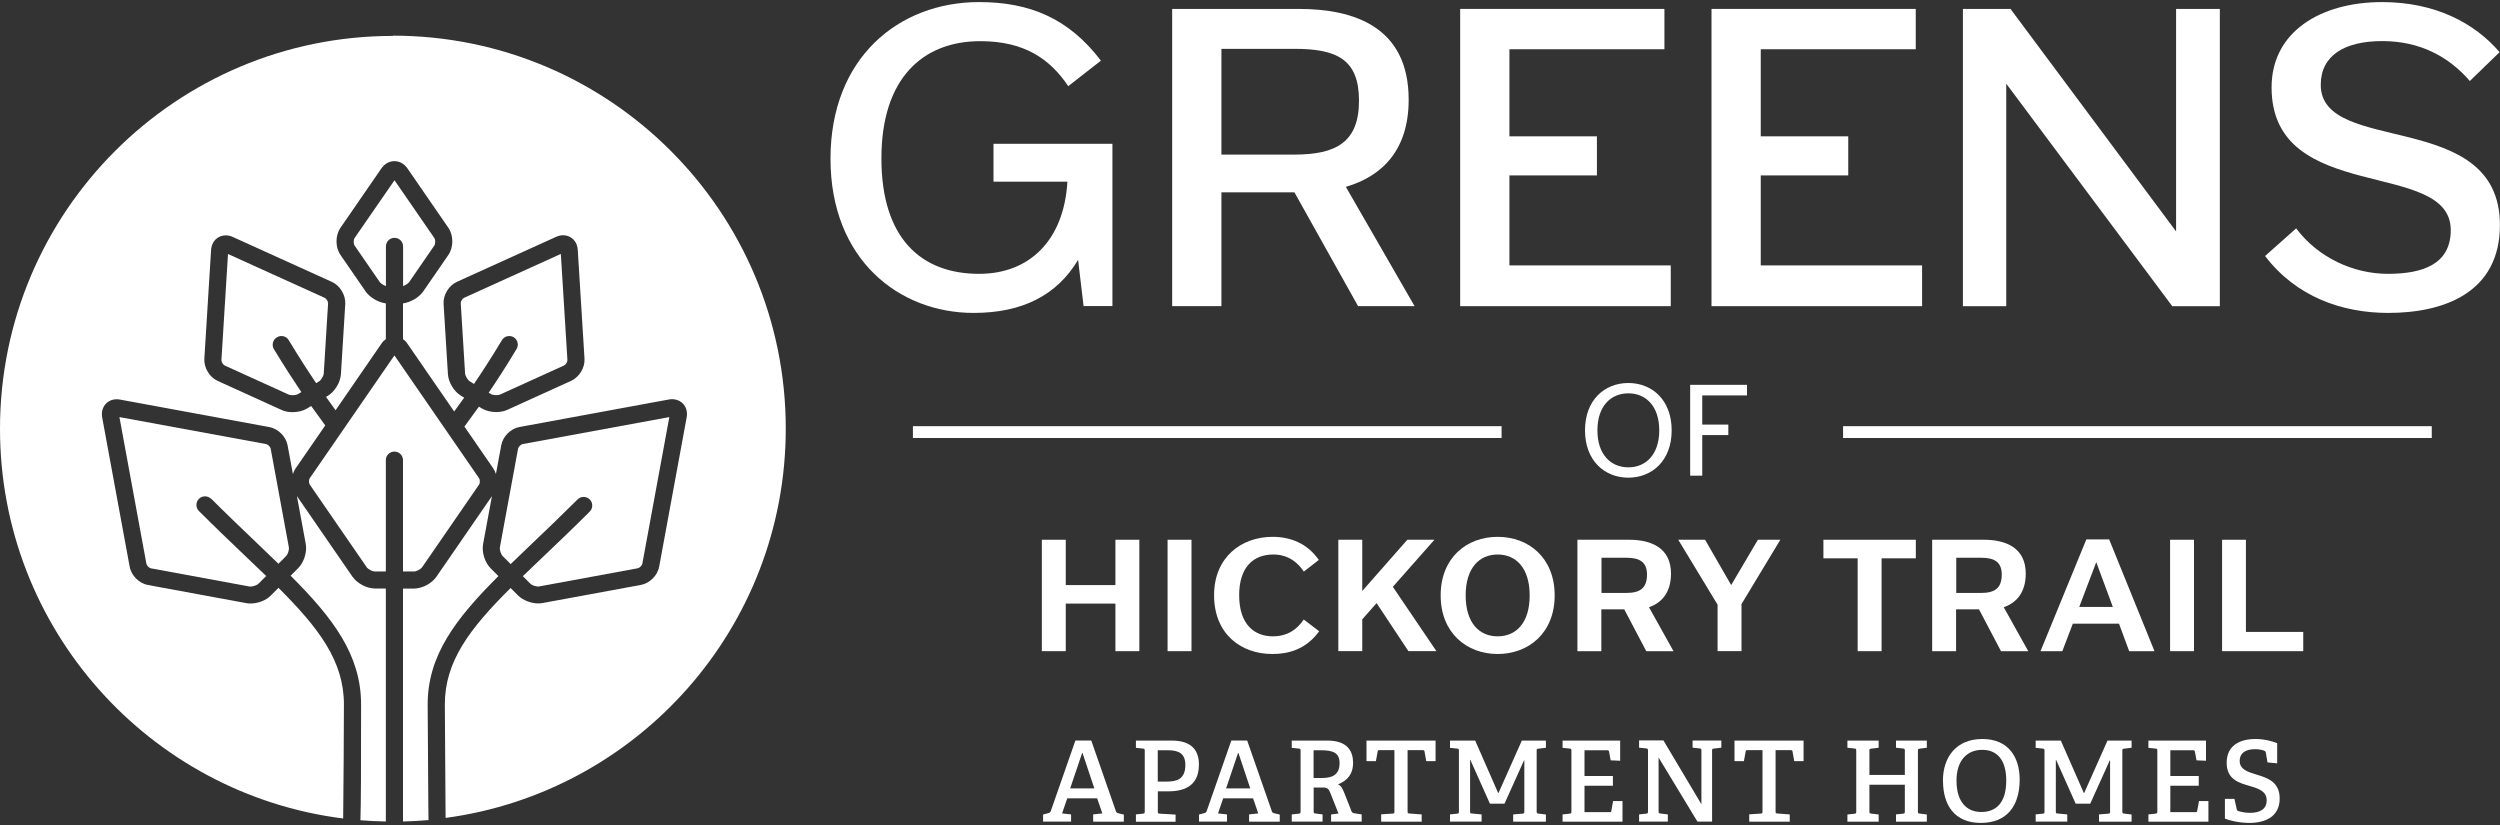 <?xml version="1.0" encoding="UTF-8"?>
<svg id="logos" xmlns="http://www.w3.org/2000/svg" viewBox="0 0 300 99">
  <rect x="0" y="0" width="300" height="99" fill="#333333" stroke="none"/>
  <defs>
    <style>
      .cls-1 {
        fill: #fff;
        stroke-width: 0px;
      }
    </style>
  </defs>
  <g>
    <path class="cls-1" d="m37.17,58.15l6.83,9.91c.17.25.68.52.99.52h1.31v-13.36c0-.57.46-1.03,1.03-1.03s1.03.46,1.03,1.03v13.36h1.31c.31,0,.82-.27.99-.52l6.83-9.91c.12-.18.12-.58,0-.76l-10.16-14.74-10.16,14.74c-.12.18-.12.58,0,.76Z"/>
    <path class="cls-1" d="m59.03,59.54l-6.67,9.68c-.55.8-1.71,1.41-2.69,1.41h-1.31v27.95c1.03-.03,2.05-.08,3.06-.17l-.02-1.81c-.02-2.76-.05-6.81-.08-11.96-.04-5.98,3.37-10.4,8.49-15.51l-.94-.94c-.69-.69-1.08-1.94-.9-2.9l1.06-5.74Z"/>
    <path class="cls-1" d="m49.12,33.82l2.99-4.34c.16-.23.16-.7,0-.93l-4.77-6.92-4.78,6.92c-.16.23-.16.7,0,.93l2.99,4.34c.14.2.45.4.76.51v-4.76c0-.57.46-1.03,1.03-1.03s1.03.46,1.03,1.03v4.76c.3-.11.62-.31.76-.51Z"/>
    <path class="cls-1" d="m34.88,69.09c5.08,5.08,8.45,9.49,8.45,15.45,0,7.97-.01,11.9-.08,13.89,1.01.08,2.02.13,3.05.15v-27.96h-1.31c-.98,0-2.13-.61-2.69-1.41l-6.67-9.68,1.06,5.74c.18.96-.21,2.2-.9,2.9l-.91.91Z"/>
    <path class="cls-1" d="m58.65,47.13l.25.15c.26.16.84.19,1.12.06l7.68-3.49c.2-.09.41-.44.39-.65l-.79-12.73-11.62,5.27c-.2.09-.41.44-.39.65l.52,8.42c.02.31.32.8.58.96l.49.3c.97-1.43,2.08-3.13,3.35-5.25.29-.49.93-.64,1.41-.35.49.29.64.93.35,1.41-1.27,2.11-2.38,3.82-3.35,5.25Z"/>
    <path class="cls-1" d="m25.34,59.84c1.91,1.91,3.7,3.62,5.43,5.27.91.87,1.8,1.72,2.64,2.54l.92-.92c.22-.22.39-.77.33-1.07l-2.18-11.83c-.04-.21-.33-.5-.54-.54l-17.61-3.24,3.24,17.61c.04.21.33.5.54.54l11.83,2.18c.3.05.85-.12,1.07-.33h0l.93-.93c-.83-.8-1.7-1.63-2.61-2.5-1.74-1.66-3.53-3.37-5.46-5.3-.4-.4-.4-1.05,0-1.46.4-.4,1.05-.4,1.46,0Z"/>
    <path class="cls-1" d="m47.15,4.31C21.11,4.31,0,25.42,0,51.46c0,24.02,17.96,43.83,41.18,46.76.04-3.32.09-10.74.09-13.68,0-5.23-3.01-9.16-7.85-14l-.94.94c-.58.58-1.54.94-2.41.94-.17,0-.33-.01-.49-.04l-11.83-2.18c-1.06-.19-2-1.14-2.19-2.19l-3.3-17.92c-.12-.64.06-1.25.47-1.67.42-.42,1.03-.59,1.67-.47l17.92,3.3c1.06.19,2,1.14,2.19,2.19l.64,3.45c.08-.25.18-.48.33-.69l3.55-5.15c-.49-.66-1.04-1.42-1.69-2.33l-.51.31c-.48.29-1.1.43-1.72.43-.47,0-.93-.08-1.31-.26l-7.68-3.49c-.98-.44-1.66-1.58-1.6-2.66l.81-13.06c.04-.65.35-1.2.86-1.5s1.14-.33,1.73-.06l11.91,5.4c.98.44,1.66,1.59,1.6,2.66l-.52,8.42c-.06.97-.74,2.09-1.57,2.59l-.22.13c.42.6.8,1.12,1.15,1.6l5.55-8.06c.14-.2.3-.34.48-.47v-4.29c-.94-.13-1.94-.72-2.45-1.47l-2.99-4.34c-.64-.93-.64-2.34,0-3.27l4.9-7.11c.38-.56.96-.88,1.57-.88s1.19.32,1.57.88l4.9,7.11c.64.93.64,2.34,0,3.27l-2.99,4.34c-.51.75-1.51,1.33-2.45,1.47v4.29c.18.12.35.27.48.47l5.66,8.21c.36-.49.76-1.04,1.2-1.66l-.38-.23c-.84-.5-1.51-1.62-1.57-2.59l-.52-8.42c-.07-1.07.62-2.21,1.6-2.66l11.91-5.4c.59-.27,1.22-.25,1.73.06.51.3.82.85.86,1.5l.81,13.06c.07,1.07-.62,2.21-1.6,2.66l-7.68,3.49c-.38.17-.84.26-1.31.26-.62,0-1.24-.15-1.72-.43l-.36-.22c-.67.94-1.24,1.72-1.74,2.39l3.45,5c.14.21.25.44.33.69l.64-3.45c.19-1.06,1.14-2,2.19-2.19l17.92-3.3c.64-.12,1.25.06,1.67.47.42.42.59,1.03.47,1.67l-3.3,17.92c-.19,1.06-1.14,2-2.19,2.19l-11.83,2.18c-.16.03-.32.04-.49.04-.86,0-1.83-.37-2.41-.94l-.91-.91c-4.88,4.86-7.92,8.8-7.89,14.04.04,6.19.07,10.86.09,13.55,23.04-3.09,40.82-22.82,40.82-46.72,0-26.04-21.11-47.15-47.15-47.15Z"/>
    <path class="cls-1" d="m33.24,40.47c.49-.29,1.12-.14,1.41.35,1.25,2.07,2.34,3.75,3.29,5.16l.33-.2c.26-.16.56-.65.58-.96l.52-8.42c.01-.22-.2-.56-.39-.65l-11.62-5.27-.79,12.73c-.01.22.2.56.39.65l7.68,3.49c.28.13.85.09,1.12-.06l.4-.24c-.95-1.41-2.04-3.09-3.29-5.15-.29-.49-.14-1.12.35-1.41Z"/>
    <path class="cls-1" d="m65.25,66.74c-.87.83-1.71,1.63-2.51,2.4l.9.9c.22.22.77.39,1.07.33l11.83-2.18c.21-.04.5-.33.54-.54l3.24-17.6-17.61,3.24c-.21.04-.5.33-.54.54l-2.18,11.83c-.06.3.12.85.33,1.07l.96.96c.82-.79,1.66-1.6,2.54-2.44,1.75-1.66,3.55-3.39,5.49-5.32.4-.4,1.05-.4,1.46,0,.4.4.4,1.05,0,1.46-1.95,1.95-3.77,3.68-5.52,5.35Z"/>
  </g>
  <g>
    <path class="cls-1" d="m133.49,17.27v19.46h-3.46l-.66-5.55c-2.55,4.28-6.73,6.37-12.54,6.37-8.92,0-17.17-6.37-17.17-18.5S107.86.25,117.49.25c6.06,0,10.75,1.94,14.62,7.03l-3.92,3.06c-2.19-3.26-5.25-5.4-10.55-5.4-6.93,0-11.87,4.48-11.87,14.06s4.74,13.86,11.72,13.86c6.11,0,10.19-4.08,10.6-11.06h-8.87v-4.54h14.27Z"/>
    <path class="cls-1" d="m155.84,1.07c6.57,0,13.2,2.09,13.2,10.9,0,5.96-3.11,9.17-7.54,10.45l8.25,14.32h-6.78l-7.64-13.66h-8.76v13.66h-5.91V1.07h15.18Zm-9.27,17.48h8.76c4.99,0,7.75-1.48,7.75-6.47s-2.7-6.22-7.75-6.22h-8.76v12.69Z"/>
    <path class="cls-1" d="m199.73,1.07v4.84h-18.6v10.45h10.5v4.69h-10.5v10.8h19.36v4.89h-25.27V1.07h24.51Z"/>
    <path class="cls-1" d="m229.89,1.07v4.84h-18.6v10.45h10.5v4.69h-10.5v10.8h19.36v4.89h-25.27V1.07h24.51Z"/>
    <path class="cls-1" d="m241.26,1.07l19.87,26.7V1.07h5.25v35.67h-5.71l-19.92-26.7v26.7h-5.2V1.07h5.71Z"/>
    <path class="cls-1" d="m275.54,27.41c2.65,3.52,6.88,5.45,11.01,5.45s7.54-1.12,7.54-5.25c0-8.66-21.5-2.96-21.5-17.12,0-6.73,5.96-10.24,13.25-10.24,6.37,0,11.11,2.5,14.11,6.01l-3.57,3.46c-2.5-2.9-5.96-4.79-10.5-4.79s-7.39,1.73-7.39,5.25c0,8.56,21.5,2.75,21.5,16.82,0,8.1-6.68,10.55-13.4,10.55-5.55,0-11.06-1.94-14.78-6.83l3.72-3.31Z"/>
  </g>
  <g>
    <path class="cls-1" d="m131.18,98.59v-.86l1.1-.12-.62-1.81h-3.59l-.62,1.81,1.08.12v.86h-3.36v-.85l.58-.15c.16-.04.28-.09.34-.25l2.96-8.48h1.9l2.97,8.51c.05.16.16.19.32.23l.62.15v.85h-3.67Zm-1.28-8.24h-.04l-1.44,4.26h2.9l-1.42-4.26Z"/>
    <path class="cls-1" d="m136.31,98.59v-.86l.85-.09c.19-.03.21-.07.21-.27v-7.27c0-.2-.03-.26-.21-.27l-.85-.09v-.87h4.32c2.49,0,3.24,1.32,3.24,2.86,0,2.33-1.41,3.23-3.68,3.23h-1.25v2.41c0,.22.01.24.21.27l1.92.11v.86h-4.76Zm3.68-4.8c1.17,0,2.25-.25,2.25-1.99,0-1.37-.78-1.77-2.1-1.77h-1.21v3.76h1.06Z"/>
    <path class="cls-1" d="m149.89,98.59v-.86l1.1-.12-.62-1.81h-3.59l-.62,1.81,1.08.12v.86h-3.36v-.85l.58-.15c.16-.04.28-.09.34-.25l2.96-8.48h1.9l2.97,8.51c.05.16.16.19.32.23l.62.15v.85h-3.67Zm-1.28-8.24h-.04l-1.44,4.26h2.9l-1.42-4.26Z"/>
    <path class="cls-1" d="m159.73,98.59v-.85l.89-.12-1.01-2.54c-.16-.42-.38-.58-.83-.58h-1.14v2.85c0,.22.01.24.21.27l.86.11v.86h-3.7v-.86l.85-.09c.19-.03.21-.07.21-.27v-7.27c0-.2-.03-.26-.21-.27l-.85-.09v-.87h4.3c2.42,0,3.06,1.32,3.06,2.66,0,1.41-.75,2.18-1.81,2.59.42.2.55.52.81,1.17l.81,2.06c.11.2.2.23.4.25l.82.13v.86h-3.67Zm-1.1-5.23c1.14,0,2.12-.31,2.12-1.77,0-1.24-.75-1.56-2.22-1.56h-.9v3.33h.99Z"/>
    <path class="cls-1" d="m165.74,98.59v-.87l1.38-.09c.19-.01.21-.07.21-.27v-7.34h-1.8c-.15,0-.19.01-.21.15l-.21,1.17h-1.13v-2.47h8.29v2.47h-1.12l-.21-1.17c-.03-.13-.07-.15-.22-.15h-1.81v7.34c0,.19.01.24.21.26l1.48.11v.87h-4.87Z"/>
    <path class="cls-1" d="m181.58,98.59v-.86l1.12-.09c.19-.01.22-.07.22-.27v-6.12h-.04l-2.34,5.19h-1.75l-2.35-5.26h-.03v6.17c0,.22.01.26.22.27l1.16.11v.86h-3.79v-.86l.85-.09c.19-.01.22-.07.22-.27v-7.27c0-.2-.03-.26-.22-.27l-.85-.09v-.87h3.02l2.76,6.29h.04l2.8-6.29h2.89v.86l-.9.11c-.2.03-.21.05-.21.25v7.29c0,.17.04.24.21.25l.9.11v.86h-3.91Z"/>
    <path class="cls-1" d="m187.51,98.59v-.86l.85-.09c.19-.03.21-.07.21-.27v-7.27c0-.2-.03-.26-.21-.27l-.85-.09v-.87h6.91v2.42l-1.14-.05-.19-1.04c-.03-.13-.08-.17-.23-.17h-2.72v3.09h3.41v1.17h-3.41v3.17h3.01c.15,0,.19-.01.21-.15l.21-1.18h1.13v2.47h-7.21Z"/>
    <path class="cls-1" d="m203.69,98.59l-4.66-7.69v6.45c0,.22.01.24.21.27l.9.11v.86h-3.45v-.86l.85-.09c.19-.03.22-.07.22-.27v-7.29c0-.2-.03-.25-.22-.27l-.85-.09v-.87h2.92l4.56,7.66v-6.43c0-.2-.03-.25-.21-.27l-.85-.09v-.86h3.45v.86l-.9.11c-.2.03-.21.05-.21.25v8.51h-1.75Z"/>
    <path class="cls-1" d="m209.91,98.59v-.87l1.38-.09c.19-.01.21-.07.21-.27v-7.34h-1.8c-.15,0-.19.01-.22.15l-.21,1.17h-1.13v-2.47h8.29v2.47h-1.12l-.21-1.17c-.03-.13-.07-.15-.21-.15h-1.82v7.34c0,.19.01.24.22.26l1.48.11v.87h-4.87Z"/>
    <path class="cls-1" d="m227.52,98.59v-.86l.85-.09c.19-.03.21-.07.21-.27v-3.2h-4.25v3.19c0,.22.01.24.21.27l.9.11v.86h-3.75v-.86l.85-.09c.19-.03.21-.07.21-.27v-7.29c0-.2-.03-.25-.21-.27l-.85-.09v-.86h3.75v.86l-.9.11c-.2.03-.21.05-.21.25v2.9h4.25v-2.9c0-.2-.03-.25-.21-.27l-.85-.09v-.86h3.7v.86l-.85.11c-.2.03-.22.05-.22.25v7.27c0,.22.01.24.22.27l.85.11v.86h-3.7Z"/>
    <path class="cls-1" d="m233.15,93.69c0-2.85,1.61-5.01,4.73-5.01s4.48,2.16,4.48,4.87c0,3.16-1.53,5.2-4.66,5.2s-4.54-2.1-4.54-5.05Zm7.6-.03c0-2.47-1.1-3.68-2.88-3.68s-3.09,1.22-3.09,3.7,1.17,3.76,2.97,3.76,3-1.12,3-3.78Z"/>
    <path class="cls-1" d="m251.88,98.59v-.86l1.12-.09c.19-.01.21-.07.21-.27v-6.12h-.04l-2.34,5.19h-1.75l-2.35-5.26h-.03v6.17c0,.22.01.26.21.27l1.16.11v.86h-3.79v-.86l.85-.09c.19-.01.21-.07.21-.27v-7.27c0-.2-.03-.26-.21-.27l-.85-.09v-.87h3.02l2.76,6.29h.04l2.8-6.29h2.89v.86l-.9.11c-.2.03-.21.05-.21.25v7.29c0,.17.04.24.21.25l.9.11v.86h-3.91Z"/>
    <path class="cls-1" d="m257.81,98.59v-.86l.85-.09c.19-.03.22-.07.22-.27v-7.27c0-.2-.03-.26-.22-.27l-.85-.09v-.87h6.91v2.42l-1.14-.05-.19-1.04c-.03-.13-.08-.17-.23-.17h-2.72v3.09h3.41v1.17h-3.41v3.17h3.01c.15,0,.19-.01.21-.15l.22-1.18h1.13v2.47h-7.21Z"/>
    <path class="cls-1" d="m272.1,91.49l-.19-1.12c-.03-.15-.05-.21-.13-.25-.16-.09-.58-.22-1.18-.22-1.24,0-1.84.55-1.84,1.4,0,1.02.94,1.32,1.99,1.64,1.32.4,2.81.86,2.81,2.88,0,2.14-1.67,2.93-3.64,2.93-1.22,0-2.47-.31-2.93-.52v-2.37h1.14l.27,1.21c.04.17.05.21.23.27.19.05.7.2,1.37.2,1.26,0,2-.48,2-1.52s-.93-1.38-1.96-1.68c-1.33-.39-2.84-.77-2.84-2.81s1.52-2.85,3.47-2.85c1.14,0,2.08.3,2.59.5v2.42l-1.16-.11Z"/>
  </g>
  <g>
    <path class="cls-1" d="m127.89,64.77v5.44h5.96v-5.44h2.87v13.37h-2.87v-5.71h-5.96v5.71h-2.87v-13.37h2.87Z"/>
    <path class="cls-1" d="m142.98,64.77v13.37h-2.87v-13.37h2.87Z"/>
    <path class="cls-1" d="m156.46,68.6c-.63-.99-1.8-2.06-3.65-2.06-2.41,0-4.11,1.51-4.11,4.89,0,3.59,1.91,4.93,4.03,4.93,1.76,0,2.92-.82,3.72-2.02l1.85,1.41c-1.57,2.18-3.69,2.73-5.6,2.73-3.88,0-7.01-2.48-7.01-7.05s3.27-7.01,7.03-7.01c2.1,0,4.13.76,5.54,2.77l-1.81,1.41Z"/>
    <path class="cls-1" d="m172.13,64.77l-4.99,5.65,5.23,7.72h-3.36l-3.82-5.77-1.72,1.95v3.82h-2.87v-13.37h2.87v6.15l5.41-6.15h3.25Z"/>
    <path class="cls-1" d="m186.56,71.45c0,4.53-3.15,7.03-6.84,7.03s-6.84-2.5-6.84-7.03,3.13-7.03,6.84-7.03,6.84,2.5,6.84,7.03Zm-10.68,0c0,3.29,1.62,4.91,3.84,4.91s3.84-1.62,3.84-4.91-1.64-4.91-3.84-4.91-3.84,1.62-3.84,4.91Z"/>
    <path class="cls-1" d="m195.5,64.77c2.6,0,5.02.94,5.02,4.07,0,2.14-1.01,3.46-2.64,4.03l2.94,5.27h-3.27l-2.64-5.02h-2.75v5.02h-2.87v-13.37h6.19Zm-3.32,6.38h3c1.57,0,2.46-.53,2.46-2.2,0-1.51-.88-2.02-2.46-2.02h-3v4.22Z"/>
    <path class="cls-1" d="m204.61,64.77l3.13,5.44,3.21-5.44h2.69l-4.66,7.72v5.65h-2.87v-5.58l-4.72-7.79h3.21Z"/>
    <path class="cls-1" d="m229.9,64.77v2.23h-4.11v11.14h-2.87v-11.14h-4.11v-2.23h11.08Z"/>
    <path class="cls-1" d="m238.07,64.77c2.6,0,5.02.94,5.02,4.07,0,2.14-1.01,3.46-2.64,4.03l2.94,5.27h-3.27l-2.64-5.02h-2.75v5.02h-2.87v-13.37h6.19Zm-3.32,6.38h3c1.57,0,2.46-.53,2.46-2.2,0-1.51-.88-2.02-2.46-2.02h-3v4.22Z"/>
    <path class="cls-1" d="m253.1,64.73l5.44,13.41h-3.04l-1.22-3.3h-5.54l-1.26,3.3h-2.62l5.5-13.41h2.73Zm-3.59,8.1h4.03l-1.99-5.37-2.04,5.37Z"/>
    <path class="cls-1" d="m263.28,64.77v13.37h-2.87v-13.37h2.87Z"/>
    <path class="cls-1" d="m269.51,64.77v11.06h6.88v2.31h-9.74v-13.37h2.87Z"/>
  </g>
  <g>
    <path class="cls-1" d="m200.6,51.64c0,3.66-2.37,5.68-5.2,5.68s-5.2-2.02-5.2-5.68,2.37-5.68,5.2-5.68,5.2,2.02,5.2,5.68Zm-8.91,0c0,2.9,1.6,4.44,3.71,4.44s3.71-1.54,3.71-4.44-1.6-4.44-3.71-4.44-3.71,1.54-3.71,4.44Z"/>
    <path class="cls-1" d="m209.64,46.19v1.26h-5.37v3.5h3.13v1.26h-3.13v4.87h-1.45v-10.9h6.82Z"/>
  </g>
  <rect class="cls-1" x="109.55" y="51.14" width="70.64" height="1.42"/>
  <rect class="cls-1" x="221.17" y="51.14" width="70.64" height="1.42"/>
</svg>